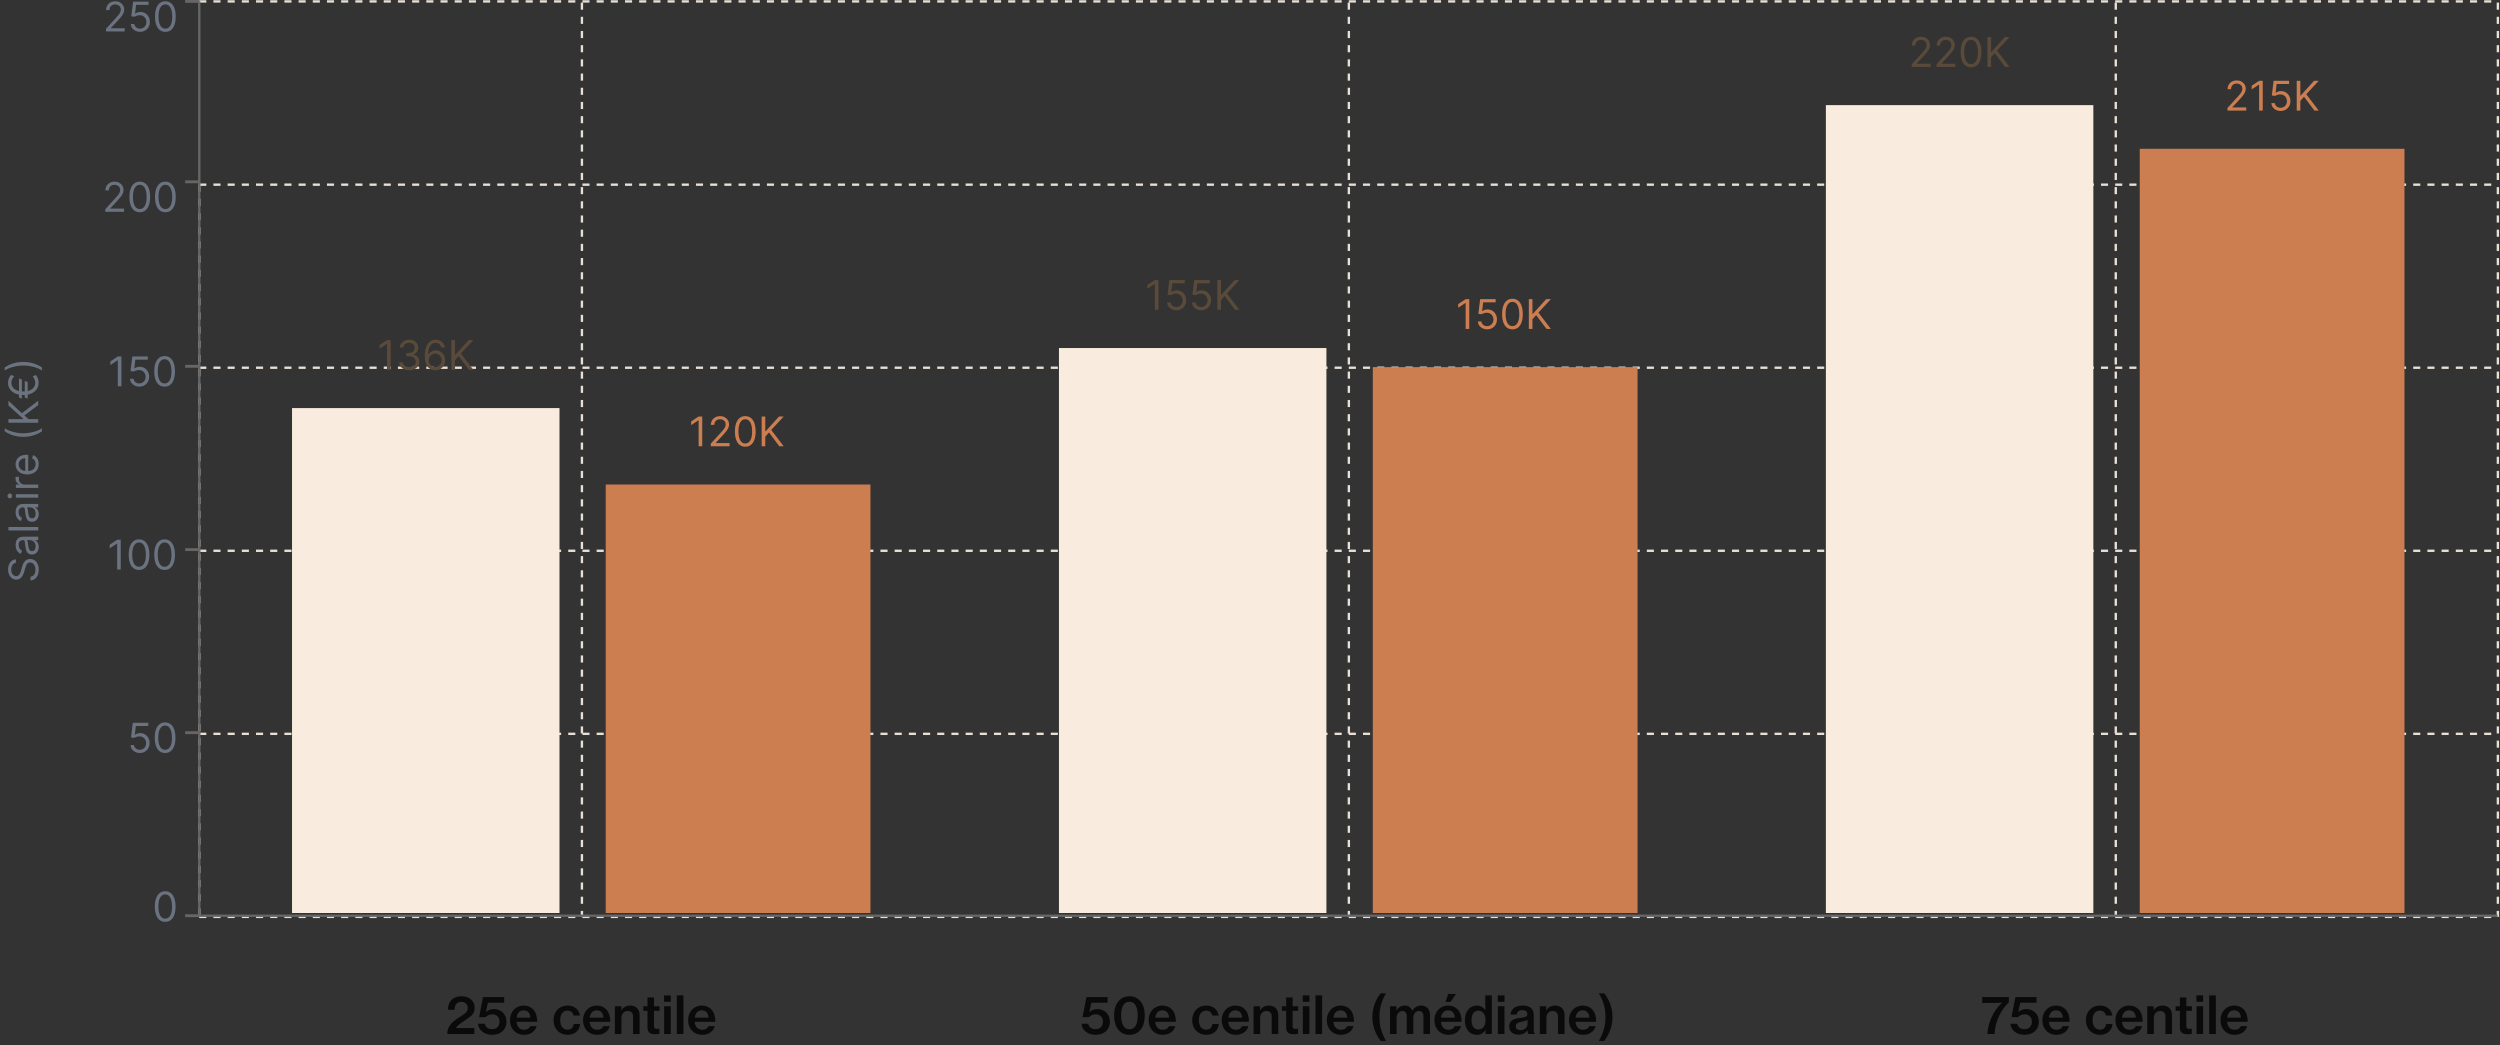 <svg width="916" height="383" viewBox="0 0 916 383" fill="none" xmlns="http://www.w3.org/2000/svg">
<rect x="0" y="0" width="916" height="383" fill="#333333" stroke="none"/>
<path d="M73 335.951H915.092" stroke="#E8DFD5" stroke-width="0.865" stroke-dasharray="2.6 2.6"/>
<path d="M73 268.878H915.092" stroke="#E8DFD5" stroke-width="0.865" stroke-dasharray="2.6 2.6"/>
<path d="M73 201.806H915.092" stroke="#E8DFD5" stroke-width="0.865" stroke-dasharray="2.6 2.6"/>
<path d="M73 134.733H915.092" stroke="#E8DFD5" stroke-width="0.865" stroke-dasharray="2.6 2.6"/>
<path d="M73 67.661H915.092" stroke="#E8DFD5" stroke-width="0.865" stroke-dasharray="2.6 2.6"/>
<path d="M73 0.521H915.092" stroke="#E8DFD5" stroke-width="0.865" stroke-dasharray="2.6 2.6"/>
<path d="M213.22 0.951V335.951" stroke="#E8DFD5" stroke-width="0.865" stroke-dasharray="2.6 2.6"/>
<path d="M494.22 0.951V335.951" stroke="#E8DFD5" stroke-width="0.865" stroke-dasharray="2.6 2.6"/>
<path d="M775.22 0.951V335.951" stroke="#E8DFD5" stroke-width="0.865" stroke-dasharray="2.6 2.6"/>
<path d="M73 67.661V335.951" stroke="#E8DFD5" stroke-width="0.865" stroke-dasharray="2.6 2.6"/>
<path d="M915.22 0.951V335.951" stroke="#E8DFD5" stroke-width="0.865" stroke-dasharray="2.6 2.6"/>
<path d="M73.024 335.52H915.116" stroke="#666666" stroke-width="0.865"/>
<path d="M73.024 0.521L73.024 335.521" stroke="#666666" stroke-width="0.865"/>
<path d="M67.847 335.52H73.024" stroke="#666666" stroke-width="1.041"/>
<path d="M60.532 337.761C59.729 337.761 59.046 337.543 58.481 337.106C57.916 336.666 57.485 336.028 57.187 335.194C56.888 334.356 56.739 333.344 56.739 332.158C56.739 330.979 56.888 329.972 57.187 329.138C57.488 328.299 57.922 327.66 58.486 327.22C59.054 326.776 59.736 326.554 60.532 326.554C61.327 326.554 62.007 326.776 62.572 327.22C63.14 327.66 63.573 328.299 63.872 329.138C64.173 329.972 64.324 330.979 64.324 332.158C64.324 333.344 64.175 334.356 63.877 335.194C63.579 336.028 63.147 336.666 62.583 337.106C62.018 337.543 61.334 337.761 60.532 337.761ZM60.532 336.59C61.327 336.59 61.945 336.206 62.385 335.439C62.826 334.672 63.046 333.578 63.046 332.158C63.046 331.213 62.945 330.409 62.742 329.745C62.544 329.081 62.256 328.575 61.879 328.227C61.507 327.879 61.057 327.705 60.532 327.705C59.743 327.705 59.127 328.093 58.683 328.871C58.239 329.645 58.017 330.741 58.017 332.158C58.017 333.102 58.117 333.905 58.316 334.565C58.515 335.226 58.801 335.728 59.173 336.073C59.55 336.417 60.003 336.59 60.532 336.59Z" fill="#6B7280"/>
<path d="M67.847 268.448H73.024" stroke="#666666" stroke-width="1.041"/>
<path d="M51.217 275.898C50.592 275.898 50.029 275.774 49.529 275.525C49.028 275.277 48.627 274.936 48.325 274.503C48.023 274.069 47.858 273.576 47.829 273.022H49.108C49.157 273.515 49.381 273.924 49.779 274.247C50.18 274.566 50.66 274.726 51.217 274.726C51.664 274.726 52.062 274.622 52.41 274.412C52.762 274.203 53.037 273.915 53.236 273.549C53.438 273.18 53.539 272.763 53.539 272.297C53.539 271.821 53.435 271.397 53.225 271.024C53.019 270.648 52.735 270.351 52.373 270.135C52.011 269.918 51.597 269.808 51.132 269.804C50.798 269.801 50.455 269.852 50.104 269.959C49.752 270.062 49.463 270.195 49.236 270.358L48 270.209L48.66 264.84H54.328V266.012H49.768L49.385 269.229H49.449C49.672 269.052 49.953 268.904 50.29 268.787C50.628 268.67 50.979 268.611 51.345 268.611C52.013 268.611 52.607 268.771 53.129 269.091C53.655 269.407 54.067 269.84 54.365 270.39C54.667 270.941 54.818 271.569 54.818 272.276C54.818 272.972 54.662 273.593 54.349 274.14C54.04 274.684 53.614 275.113 53.071 275.429C52.527 275.742 51.91 275.898 51.217 275.898ZM60.492 275.898C59.69 275.898 59.006 275.68 58.441 275.243C57.877 274.803 57.445 274.165 57.147 273.331C56.849 272.493 56.7 271.481 56.7 270.294C56.7 269.116 56.849 268.109 57.147 267.274C57.449 266.436 57.882 265.797 58.447 265.357C59.015 264.913 59.697 264.691 60.492 264.691C61.288 264.691 61.968 264.913 62.532 265.357C63.1 265.797 63.534 266.436 63.832 267.274C64.134 268.109 64.285 269.116 64.285 270.294C64.285 271.481 64.136 272.493 63.837 273.331C63.539 274.165 63.108 274.803 62.543 275.243C61.978 275.68 61.295 275.898 60.492 275.898ZM60.492 274.726C61.288 274.726 61.906 274.343 62.346 273.576C62.786 272.809 63.006 271.715 63.006 270.294C63.006 269.35 62.905 268.546 62.703 267.881C62.504 267.217 62.216 266.711 61.84 266.363C61.467 266.015 61.018 265.841 60.492 265.841C59.704 265.841 59.088 266.23 58.644 267.008C58.2 267.782 57.978 268.878 57.978 270.294C57.978 271.239 58.077 272.042 58.276 272.702C58.475 273.363 58.761 273.865 59.134 274.21C59.51 274.554 59.963 274.726 60.492 274.726Z" fill="#6B7280"/>
<path d="M67.847 201.375H73.024" stroke="#666666" stroke-width="1.041"/>
<path d="M44.245 197.768V208.677H42.924V199.153H42.86L40.197 200.921V199.579L42.924 197.768H44.245ZM50.94 208.826C50.138 208.826 49.454 208.608 48.89 208.171C48.325 207.73 47.894 207.093 47.595 206.258C47.297 205.42 47.148 204.408 47.148 203.222C47.148 202.043 47.297 201.036 47.595 200.202C47.897 199.364 48.33 198.725 48.895 198.284C49.463 197.84 50.145 197.619 50.94 197.619C51.736 197.619 52.416 197.84 52.981 198.284C53.549 198.725 53.982 199.364 54.28 200.202C54.582 201.036 54.733 202.043 54.733 203.222C54.733 204.408 54.584 205.42 54.286 206.258C53.987 207.093 53.556 207.73 52.991 208.171C52.427 208.608 51.743 208.826 50.94 208.826ZM50.94 207.654C51.736 207.654 52.354 207.271 52.794 206.503C53.234 205.736 53.455 204.643 53.455 203.222C53.455 202.278 53.353 201.473 53.151 200.809C52.952 200.145 52.664 199.639 52.288 199.291C51.915 198.943 51.466 198.769 50.94 198.769C50.152 198.769 49.536 199.158 49.092 199.936C48.648 200.71 48.426 201.805 48.426 203.222C48.426 204.167 48.526 204.969 48.724 205.63C48.923 206.29 49.209 206.793 49.582 207.137C49.959 207.482 50.411 207.654 50.94 207.654ZM60.315 208.826C59.513 208.826 58.829 208.608 58.265 208.171C57.7 207.73 57.269 207.093 56.97 206.258C56.672 205.42 56.523 204.408 56.523 203.222C56.523 202.043 56.672 201.036 56.97 200.202C57.272 199.364 57.705 198.725 58.27 198.284C58.838 197.84 59.52 197.619 60.315 197.619C61.111 197.619 61.791 197.84 62.356 198.284C62.924 198.725 63.357 199.364 63.655 200.202C63.957 201.036 64.108 202.043 64.108 203.222C64.108 204.408 63.959 205.42 63.661 206.258C63.362 207.093 62.931 207.73 62.366 208.171C61.802 208.608 61.118 208.826 60.315 208.826ZM60.315 207.654C61.111 207.654 61.729 207.271 62.169 206.503C62.609 205.736 62.83 204.643 62.83 203.222C62.83 202.278 62.728 201.473 62.526 200.809C62.327 200.145 62.039 199.639 61.663 199.291C61.29 198.943 60.841 198.769 60.315 198.769C59.527 198.769 58.911 199.158 58.467 199.936C58.023 200.71 57.801 201.805 57.801 203.222C57.801 204.167 57.901 204.969 58.099 205.63C58.298 206.29 58.584 206.793 58.957 207.137C59.334 207.482 59.786 207.654 60.315 207.654Z" fill="#6B7280"/>
<path d="M67.847 134.211H73.024" stroke="#666666" stroke-width="1.041"/>
<path d="M44.491 130.611V141.521H43.17V131.996H43.106L40.443 133.765V132.422L43.17 130.611H44.491ZM51.037 141.67C50.412 141.67 49.849 141.545 49.349 141.297C48.848 141.048 48.447 140.707 48.145 140.274C47.843 139.841 47.678 139.347 47.65 138.793H48.928C48.978 139.287 49.201 139.695 49.599 140.018C50 140.338 50.48 140.498 51.037 140.498C51.485 140.498 51.883 140.393 52.231 140.184C52.582 139.974 52.857 139.686 53.056 139.321C53.259 138.951 53.36 138.534 53.36 138.069C53.36 137.593 53.255 137.169 53.045 136.796C52.84 136.419 52.556 136.123 52.193 135.906C51.831 135.69 51.417 135.579 50.952 135.576C50.618 135.572 50.276 135.624 49.924 135.73C49.572 135.833 49.283 135.967 49.056 136.13L47.82 135.981L48.481 130.611H54.148V131.783H49.589L49.205 135.001H49.269C49.493 134.823 49.773 134.676 50.111 134.559C50.448 134.441 50.799 134.383 51.165 134.383C51.833 134.383 52.428 134.543 52.95 134.862C53.475 135.178 53.887 135.611 54.185 136.162C54.487 136.712 54.638 137.341 54.638 138.047C54.638 138.744 54.482 139.365 54.169 139.912C53.861 140.455 53.434 140.885 52.891 141.201C52.348 141.513 51.73 141.67 51.037 141.67ZM60.312 141.67C59.51 141.67 58.826 141.451 58.262 141.014C57.697 140.574 57.266 139.937 56.967 139.102C56.669 138.264 56.52 137.252 56.52 136.066C56.52 134.887 56.669 133.88 56.967 133.046C57.269 132.208 57.702 131.568 58.267 131.128C58.835 130.684 59.517 130.462 60.312 130.462C61.108 130.462 61.788 130.684 62.353 131.128C62.921 131.568 63.354 132.208 63.652 133.046C63.954 133.88 64.105 134.887 64.105 136.066C64.105 137.252 63.956 138.264 63.658 139.102C63.359 139.937 62.928 140.574 62.363 141.014C61.799 141.451 61.115 141.67 60.312 141.67ZM60.312 140.498C61.108 140.498 61.726 140.114 62.166 139.347C62.606 138.58 62.827 137.486 62.827 136.066C62.827 135.121 62.725 134.317 62.523 133.653C62.324 132.989 62.037 132.483 61.66 132.135C61.287 131.787 60.838 131.613 60.312 131.613C59.524 131.613 58.908 132.002 58.464 132.779C58.02 133.554 57.798 134.649 57.798 136.066C57.798 137.011 57.898 137.813 58.097 138.474C58.295 139.134 58.581 139.637 58.954 139.981C59.331 140.326 59.783 140.498 60.312 140.498Z" fill="#6B7280"/>
<path d="M67.847 66.612H73.024" stroke="#666666" stroke-width="1.041"/>
<path d="M67.847 0.521H73.024" stroke="#666666" stroke-width="1.041"/>
<path d="M38.575 77.612V76.653L42.175 72.712C42.598 72.25 42.946 71.849 43.219 71.508C43.493 71.163 43.695 70.84 43.827 70.538C43.962 70.233 44.029 69.913 44.029 69.58C44.029 69.196 43.937 68.864 43.752 68.584C43.571 68.303 43.322 68.086 43.006 67.934C42.69 67.781 42.335 67.705 41.941 67.705C41.522 67.705 41.156 67.792 40.844 67.966C40.535 68.136 40.295 68.376 40.125 68.685C39.958 68.994 39.874 69.356 39.874 69.771H38.617C38.617 69.132 38.765 68.571 39.059 68.088C39.354 67.605 39.755 67.229 40.263 66.959C40.775 66.689 41.348 66.554 41.984 66.554C42.623 66.554 43.189 66.689 43.683 66.959C44.176 67.229 44.564 67.593 44.844 68.051C45.125 68.509 45.265 69.019 45.265 69.58C45.265 69.981 45.192 70.373 45.047 70.757C44.904 71.137 44.656 71.561 44.301 72.03C43.949 72.495 43.461 73.063 42.836 73.734L40.386 76.355V76.44H45.457V77.612H38.575ZM51.215 77.761C50.412 77.761 49.729 77.543 49.164 77.106C48.599 76.666 48.168 76.028 47.87 75.194C47.571 74.356 47.422 73.344 47.422 72.158C47.422 70.979 47.571 69.972 47.87 69.138C48.172 68.299 48.605 67.66 49.169 67.22C49.738 66.776 50.419 66.554 51.215 66.554C52.01 66.554 52.69 66.776 53.255 67.22C53.823 67.66 54.256 68.299 54.555 69.138C54.856 69.972 55.008 70.979 55.008 72.158C55.008 73.344 54.858 74.356 54.56 75.194C54.262 76.028 53.83 76.666 53.266 77.106C52.701 77.543 52.017 77.761 51.215 77.761ZM51.215 76.59C52.01 76.59 52.628 76.206 53.069 75.439C53.509 74.672 53.729 73.578 53.729 72.158C53.729 71.213 53.628 70.409 53.425 69.745C53.227 69.081 52.939 68.575 52.562 68.227C52.19 67.879 51.74 67.705 51.215 67.705C50.426 67.705 49.81 68.094 49.367 68.871C48.923 69.645 48.701 70.741 48.701 72.158C48.701 73.102 48.8 73.905 48.999 74.565C49.198 75.226 49.484 75.728 49.856 76.073C50.233 76.417 50.686 76.59 51.215 76.59ZM60.59 77.761C59.787 77.761 59.104 77.543 58.539 77.106C57.974 76.666 57.543 76.028 57.245 75.194C56.946 74.356 56.797 73.344 56.797 72.158C56.797 70.979 56.946 69.972 57.245 69.138C57.547 68.299 57.98 67.66 58.544 67.22C59.113 66.776 59.794 66.554 60.59 66.554C61.385 66.554 62.065 66.776 62.63 67.22C63.198 67.66 63.631 68.299 63.93 69.138C64.231 69.972 64.382 70.979 64.382 72.158C64.382 73.344 64.233 74.356 63.935 75.194C63.637 76.028 63.205 76.666 62.641 77.106C62.076 77.543 61.392 77.761 60.59 77.761ZM60.59 76.59C61.385 76.59 62.003 76.206 62.444 75.439C62.884 74.672 63.104 73.578 63.104 72.158C63.104 71.213 63.003 70.409 62.8 69.745C62.602 69.081 62.314 68.575 61.938 68.227C61.565 67.879 61.115 67.705 60.59 67.705C59.801 67.705 59.185 68.094 58.742 68.871C58.298 69.645 58.076 70.741 58.076 72.158C58.076 73.102 58.175 73.905 58.374 74.565C58.573 75.226 58.859 75.728 59.231 76.073C59.608 76.417 60.061 76.59 60.59 76.59Z" fill="#6B7280"/>
<path d="M38.824 11.521V10.562L42.424 6.62C42.847 6.158 43.195 5.757 43.468 5.416C43.742 5.072 43.944 4.748 44.076 4.447C44.211 4.141 44.278 3.822 44.278 3.488C44.278 3.104 44.186 2.772 44.001 2.492C43.82 2.211 43.572 1.995 43.255 1.842C42.939 1.689 42.584 1.613 42.19 1.613C41.771 1.613 41.405 1.7 41.093 1.874C40.784 2.044 40.544 2.284 40.374 2.593C40.207 2.902 40.123 3.264 40.123 3.68H38.866C38.866 3.04 39.014 2.479 39.308 1.996C39.603 1.513 40.004 1.137 40.512 0.867C41.023 0.597 41.597 0.462 42.233 0.462C42.872 0.462 43.438 0.597 43.932 0.867C44.425 1.137 44.813 1.501 45.093 1.959C45.374 2.417 45.514 2.927 45.514 3.488C45.514 3.889 45.441 4.282 45.295 4.665C45.154 5.045 44.905 5.469 44.55 5.938C44.198 6.403 43.71 6.971 43.085 7.643L40.635 10.263V10.349H45.706V11.521H38.824ZM51.315 11.67C50.69 11.67 50.127 11.545 49.626 11.297C49.125 11.048 48.724 10.707 48.422 10.274C48.12 9.841 47.955 9.347 47.927 8.793H49.205C49.255 9.287 49.479 9.695 49.877 10.018C50.278 10.338 50.757 10.498 51.315 10.498C51.762 10.498 52.16 10.393 52.508 10.184C52.859 9.974 53.135 9.686 53.334 9.321C53.536 8.951 53.637 8.534 53.637 8.069C53.637 7.593 53.532 7.169 53.323 6.796C53.117 6.419 52.833 6.123 52.471 5.906C52.108 5.69 51.695 5.579 51.23 5.576C50.896 5.572 50.553 5.624 50.201 5.73C49.85 5.833 49.56 5.967 49.333 6.13L48.097 5.981L48.758 0.611H54.425V1.783H49.866L49.482 5.001H49.546C49.77 4.823 50.05 4.676 50.388 4.559C50.725 4.441 51.077 4.383 51.443 4.383C52.11 4.383 52.705 4.543 53.227 4.862C53.753 5.178 54.164 5.611 54.463 6.162C54.765 6.712 54.916 7.341 54.916 8.047C54.916 8.744 54.759 9.365 54.447 9.912C54.138 10.455 53.712 10.885 53.168 11.201C52.625 11.513 52.007 11.67 51.315 11.67ZM60.59 11.67C59.787 11.67 59.104 11.451 58.539 11.014C57.974 10.574 57.543 9.937 57.245 9.102C56.946 8.264 56.797 7.252 56.797 6.066C56.797 4.887 56.946 3.88 57.245 3.046C57.547 2.208 57.98 1.568 58.544 1.128C59.113 0.684 59.794 0.462 60.59 0.462C61.385 0.462 62.065 0.684 62.63 1.128C63.198 1.568 63.631 2.208 63.93 3.046C64.231 3.88 64.382 4.887 64.382 6.066C64.382 7.252 64.233 8.264 63.935 9.102C63.637 9.937 63.205 10.574 62.641 11.014C62.076 11.451 61.392 11.67 60.59 11.67ZM60.59 10.498C61.385 10.498 62.003 10.114 62.444 9.347C62.884 8.58 63.104 7.486 63.104 6.066C63.104 5.121 63.003 4.317 62.8 3.653C62.602 2.989 62.314 2.483 61.938 2.135C61.565 1.787 61.115 1.613 60.59 1.613C59.801 1.613 59.185 2.002 58.742 2.779C58.298 3.554 58.076 4.649 58.076 6.066C58.076 7.011 58.175 7.813 58.374 8.474C58.573 9.134 58.859 9.637 59.231 9.981C59.608 10.326 60.061 10.498 60.59 10.498Z" fill="#6B7280"/>
<path d="M5.818 206.234C5.278 206.297 4.859 206.557 4.561 207.011C4.263 207.466 4.114 208.023 4.114 208.684C4.114 209.167 4.192 209.589 4.348 209.952C4.504 210.31 4.719 210.591 4.993 210.793C5.266 210.992 5.577 211.092 5.925 211.092C6.216 211.092 6.466 211.022 6.676 210.884C6.882 210.742 7.054 210.561 7.192 210.34C7.327 210.12 7.439 209.889 7.528 209.648C7.613 209.407 7.683 209.185 7.736 208.982L8.034 207.874C8.109 207.59 8.212 207.274 8.343 206.926C8.474 206.574 8.654 206.239 8.881 205.919C9.105 205.596 9.392 205.33 9.744 205.12C10.095 204.911 10.527 204.806 11.038 204.806C11.628 204.806 12.161 204.96 12.636 205.269C13.112 205.575 13.49 206.022 13.771 206.612C14.052 207.198 14.192 207.91 14.192 208.748C14.192 209.529 14.066 210.206 13.814 210.777C13.561 211.345 13.21 211.793 12.759 212.12C12.308 212.443 11.784 212.626 11.188 212.668V211.305C11.599 211.269 11.94 211.131 12.21 210.889C12.477 210.644 12.675 210.335 12.807 209.962C12.935 209.586 12.999 209.181 12.999 208.748C12.999 208.244 12.917 207.791 12.754 207.389C12.587 206.988 12.356 206.67 12.061 206.436C11.763 206.202 11.415 206.084 11.017 206.084C10.655 206.084 10.36 206.186 10.133 206.388C9.906 206.59 9.721 206.857 9.579 207.187C9.437 207.517 9.312 207.874 9.206 208.258L8.822 209.6C8.577 210.452 8.228 211.127 7.773 211.624C7.319 212.121 6.724 212.37 5.989 212.37C5.378 212.37 4.845 212.205 4.391 211.875C3.933 211.541 3.577 211.093 3.325 210.532C3.07 209.968 2.942 209.337 2.942 208.641C2.942 207.938 3.068 207.313 3.32 206.766C3.569 206.219 3.909 205.786 4.343 205.467C4.776 205.143 5.268 204.973 5.818 204.955V206.234ZM14.192 200.397C14.192 200.915 14.094 201.386 13.899 201.808C13.7 202.231 13.414 202.567 13.041 202.815C12.665 203.064 12.21 203.188 11.678 203.188C11.209 203.188 10.829 203.096 10.538 202.911C10.243 202.726 10.012 202.48 9.845 202.171C9.678 201.862 9.554 201.521 9.472 201.148C9.387 200.771 9.32 200.393 9.27 200.013C9.206 199.516 9.158 199.113 9.126 198.804C9.091 198.492 9.032 198.264 8.95 198.122C8.869 197.977 8.727 197.904 8.524 197.904H8.482C7.956 197.904 7.548 198.048 7.256 198.335C6.965 198.619 6.82 199.051 6.82 199.63C6.82 200.23 6.951 200.7 7.214 201.041C7.477 201.382 7.757 201.622 8.055 201.76L7.629 202.954C7.132 202.741 6.745 202.456 6.468 202.101C6.188 201.743 5.992 201.352 5.882 200.93C5.768 200.503 5.712 200.084 5.712 199.672C5.712 199.41 5.744 199.108 5.808 198.767C5.868 198.422 5.994 198.09 6.186 197.771C6.377 197.448 6.667 197.18 7.054 196.966C7.441 196.753 7.96 196.647 8.609 196.647H14V197.904H12.892V197.968C13.07 198.053 13.26 198.195 13.462 198.394C13.664 198.593 13.837 198.857 13.979 199.188C14.121 199.518 14.192 199.921 14.192 200.397ZM13.062 200.205C13.062 199.708 12.965 199.289 12.77 198.948C12.574 198.604 12.322 198.344 12.013 198.17C11.704 197.993 11.379 197.904 11.038 197.904H9.888C9.952 197.957 10.01 198.074 10.064 198.256C10.113 198.433 10.158 198.639 10.197 198.873C10.232 199.104 10.264 199.33 10.293 199.55C10.318 199.767 10.339 199.942 10.357 200.077C10.399 200.404 10.468 200.709 10.564 200.993C10.657 201.274 10.797 201.501 10.985 201.675C11.17 201.846 11.422 201.931 11.742 201.931C12.178 201.931 12.508 201.769 12.732 201.446C12.952 201.119 13.062 200.706 13.062 200.205ZM3.091 193.095H14V194.352H3.091V193.095ZM14.192 188.385C14.192 188.904 14.094 189.374 13.899 189.797C13.7 190.219 13.414 190.555 13.041 190.803C12.665 191.052 12.21 191.176 11.678 191.176C11.209 191.176 10.829 191.084 10.538 190.899C10.243 190.715 10.012 190.468 9.845 190.159C9.678 189.85 9.554 189.509 9.472 189.136C9.387 188.76 9.32 188.382 9.27 188.002C9.206 187.504 9.158 187.101 9.126 186.792C9.091 186.48 9.032 186.253 8.95 186.111C8.869 185.965 8.727 185.892 8.524 185.892H8.482C7.956 185.892 7.548 186.036 7.256 186.324C6.965 186.608 6.82 187.039 6.82 187.618C6.82 188.218 6.951 188.689 7.214 189.03C7.477 189.371 7.757 189.61 8.055 189.749L7.629 190.942C7.132 190.729 6.745 190.445 6.468 190.09C6.188 189.731 5.992 189.34 5.882 188.918C5.768 188.492 5.712 188.073 5.712 187.661C5.712 187.398 5.744 187.096 5.808 186.755C5.868 186.411 5.994 186.079 6.186 185.759C6.377 185.436 6.667 185.168 7.054 184.955C7.441 184.742 7.96 184.635 8.609 184.635H14V185.892H12.892V185.956C13.07 186.041 13.26 186.183 13.462 186.382C13.664 186.581 13.837 186.846 13.979 187.176C14.121 187.506 14.192 187.909 14.192 188.385ZM13.062 188.193C13.062 187.696 12.965 187.277 12.77 186.936C12.574 186.592 12.322 186.333 12.013 186.159C11.704 185.981 11.379 185.892 11.038 185.892H9.888C9.952 185.945 10.01 186.063 10.064 186.244C10.113 186.421 10.158 186.627 10.197 186.862C10.232 187.093 10.264 187.318 10.293 187.538C10.318 187.755 10.339 187.931 10.357 188.066C10.399 188.392 10.468 188.698 10.564 188.982C10.657 189.262 10.797 189.49 10.985 189.664C11.17 189.834 11.422 189.919 11.742 189.919C12.178 189.919 12.508 189.758 12.732 189.434C12.952 189.108 13.062 188.694 13.062 188.193ZM14 182.341H5.818V181.084H14V182.341ZM4.455 181.701C4.455 181.946 4.371 182.158 4.204 182.335C4.037 182.509 3.837 182.596 3.602 182.596C3.368 182.596 3.167 182.509 3 182.335C2.833 182.158 2.75 181.946 2.75 181.701C2.75 181.456 2.833 181.247 3 181.073C3.167 180.895 3.368 180.807 3.602 180.807C3.837 180.807 4.037 180.895 4.204 181.073C4.371 181.247 4.455 181.456 4.455 181.701ZM14 178.781H5.818V177.567H7.054V177.481C6.649 177.332 6.321 177.062 6.069 176.672C5.816 176.281 5.69 175.841 5.69 175.351C5.69 175.258 5.692 175.143 5.696 175.004C5.699 174.866 5.705 174.761 5.712 174.69H6.99C6.979 174.733 6.963 174.83 6.942 174.983C6.917 175.132 6.905 175.29 6.905 175.457C6.905 175.855 6.988 176.21 7.155 176.523C7.319 176.831 7.546 177.077 7.837 177.258C8.125 177.435 8.453 177.524 8.822 177.524H14V178.781ZM14.171 170.019C14.171 170.807 13.996 171.487 13.648 172.059C13.297 172.627 12.807 173.066 12.178 173.374C11.546 173.68 10.811 173.833 9.973 173.833C9.135 173.833 8.396 173.68 7.757 173.374C7.114 173.066 6.614 172.636 6.255 172.085C5.893 171.531 5.712 170.885 5.712 170.146C5.712 169.72 5.783 169.3 5.925 168.884C6.067 168.469 6.298 168.09 6.617 167.749C6.933 167.409 7.352 167.137 7.874 166.934C8.396 166.732 9.039 166.631 9.803 166.631H10.335L10.335 172.938H9.249L9.249 167.909C8.787 167.909 8.375 168.002 8.013 168.186C7.651 168.367 7.365 168.627 7.155 168.964C6.946 169.298 6.841 169.692 6.841 170.146C6.841 170.647 6.965 171.08 7.214 171.446C7.459 171.808 7.778 172.087 8.173 172.282C8.567 172.478 8.989 172.575 9.44 172.575H10.165C10.783 172.575 11.306 172.469 11.736 172.256C12.162 172.039 12.487 171.739 12.711 171.356C12.931 170.972 13.041 170.526 13.041 170.019C13.041 169.688 12.995 169.39 12.903 169.124C12.807 168.854 12.665 168.621 12.477 168.426C12.285 168.231 12.047 168.08 11.763 167.973L12.104 166.759C12.516 166.887 12.878 167.101 13.19 167.403C13.499 167.705 13.741 168.078 13.915 168.522C14.085 168.966 14.171 169.465 14.171 170.019ZM8.545 160.052C7.203 160.052 5.969 159.878 4.843 159.53C3.714 159.179 2.675 158.678 1.727 158.028L1.727 156.92C2.079 157.176 2.512 157.416 3.027 157.639C3.538 157.86 4.101 158.053 4.716 158.22C5.326 158.387 5.958 158.518 6.612 158.614C7.265 158.706 7.91 158.753 8.545 158.753C9.391 158.753 10.248 158.671 11.118 158.508C11.988 158.344 12.796 158.124 13.542 157.847C14.288 157.57 14.895 157.261 15.364 156.92V158.028C14.415 158.678 13.379 159.179 12.253 159.53C11.124 159.878 9.888 160.052 8.545 160.052ZM14 154.895H3.091V153.574H8.503V153.446L3.091 148.545V146.82L8.013 151.4L14 146.82V148.418L8.929 152.21L10.463 153.574H14V154.895ZM6.947 138.611L8.013 139.101L8.013 146.047L6.947 145.664V138.611ZM9.078 139.527L10.143 140.017L10.143 146.047L9.078 145.664L9.078 139.527ZM4.071 137.354L5.179 137.865C4.973 138.093 4.795 138.332 4.646 138.584C4.497 138.837 4.382 139.101 4.3 139.378C4.218 139.655 4.178 139.946 4.178 140.252C4.178 140.855 4.344 141.399 4.678 141.882C5.012 142.365 5.504 142.746 6.154 143.027C6.804 143.307 7.601 143.448 8.545 143.448C9.49 143.448 10.287 143.307 10.937 143.027C11.587 142.746 12.079 142.365 12.413 141.882C12.746 141.399 12.913 140.855 12.913 140.252C12.913 139.939 12.873 139.644 12.791 139.367C12.709 139.087 12.597 138.826 12.455 138.584C12.313 138.339 12.153 138.114 11.976 137.908L13.084 137.375C13.435 137.748 13.702 138.185 13.883 138.686C14.06 139.186 14.149 139.708 14.149 140.252C14.149 141.125 13.922 141.899 13.467 142.574C13.013 143.245 12.367 143.773 11.528 144.156C10.69 144.536 9.696 144.726 8.545 144.726C7.395 144.726 6.401 144.536 5.562 144.156C4.724 143.773 4.078 143.245 3.624 142.574C3.169 141.899 2.942 141.125 2.942 140.252C2.942 139.687 3.039 139.16 3.235 138.67C3.43 138.176 3.709 137.737 4.071 137.354ZM8.545 132.62C9.888 132.62 11.124 132.796 12.253 133.147C13.379 133.495 14.415 133.994 15.364 134.644V135.752C15.012 135.496 14.579 135.258 14.064 135.038C13.553 134.814 12.992 134.619 12.381 134.452C11.766 134.285 11.133 134.156 10.479 134.063C9.822 133.968 9.178 133.92 8.545 133.92C7.7 133.92 6.843 134.001 5.973 134.165C5.103 134.328 4.295 134.548 3.549 134.825C2.803 135.102 2.196 135.411 1.727 135.752L1.727 134.644C2.675 133.994 3.714 133.495 4.843 133.147C5.969 132.796 7.203 132.62 8.545 132.62Z" fill="#6B7280"/>
<path d="M143.13 124.611V135.521H141.809V125.996H141.745L139.082 127.765V126.422L141.809 124.611H143.13ZM149.954 135.67C149.25 135.67 148.624 135.549 148.073 135.307C147.526 135.066 147.091 134.73 146.768 134.301C146.449 133.867 146.275 133.365 146.246 132.793H147.588C147.617 133.145 147.738 133.448 147.951 133.704C148.164 133.956 148.443 134.152 148.787 134.29C149.131 134.429 149.513 134.498 149.932 134.498C150.401 134.498 150.816 134.416 151.179 134.253C151.541 134.089 151.825 133.862 152.031 133.571C152.237 133.28 152.34 132.942 152.34 132.559C152.34 132.158 152.24 131.804 152.042 131.499C151.843 131.19 151.552 130.948 151.168 130.774C150.784 130.6 150.316 130.513 149.762 130.513H148.888V129.342H149.762C150.195 129.342 150.575 129.263 150.902 129.107C151.232 128.951 151.489 128.731 151.674 128.447C151.862 128.163 151.956 127.829 151.956 127.445C151.956 127.076 151.875 126.755 151.711 126.481C151.548 126.208 151.317 125.995 151.019 125.842C150.724 125.689 150.376 125.613 149.975 125.613C149.598 125.613 149.243 125.682 148.909 125.821C148.579 125.956 148.309 126.153 148.1 126.412C147.89 126.668 147.777 126.976 147.759 127.339H146.481C146.502 126.767 146.674 126.266 146.997 125.837C147.32 125.403 147.743 125.066 148.265 124.824C148.791 124.583 149.368 124.462 149.996 124.462C150.671 124.462 151.25 124.599 151.733 124.872C152.216 125.142 152.587 125.499 152.846 125.943C153.105 126.387 153.235 126.866 153.235 127.381C153.235 127.996 153.073 128.519 152.75 128.953C152.43 129.386 151.995 129.686 151.445 129.853V129.938C152.134 130.052 152.672 130.345 153.059 130.817C153.446 131.286 153.64 131.866 153.64 132.559C153.64 133.152 153.478 133.685 153.155 134.157C152.835 134.626 152.398 134.995 151.845 135.265C151.291 135.535 150.66 135.67 149.954 135.67ZM159.44 135.67C158.993 135.663 158.545 135.577 158.098 135.414C157.651 135.251 157.242 134.975 156.873 134.588C156.504 134.198 156.207 133.67 155.983 133.006C155.76 132.339 155.648 131.501 155.648 130.492C155.648 129.526 155.738 128.67 155.919 127.925C156.101 127.175 156.363 126.545 156.708 126.034C157.052 125.519 157.468 125.128 157.954 124.862C158.444 124.595 158.996 124.462 159.611 124.462C160.222 124.462 160.765 124.585 161.241 124.83C161.72 125.071 162.111 125.409 162.413 125.842C162.715 126.275 162.91 126.774 162.999 127.339H161.699C161.578 126.849 161.344 126.442 160.996 126.119C160.648 125.796 160.186 125.634 159.611 125.634C158.766 125.634 158.1 126.002 157.613 126.737C157.13 127.472 156.887 128.503 156.884 129.832H156.969C157.168 129.53 157.404 129.272 157.677 129.059C157.954 128.843 158.26 128.676 158.593 128.559C158.927 128.441 159.281 128.383 159.653 128.383C160.278 128.383 160.85 128.539 161.369 128.851C161.887 129.16 162.303 129.588 162.615 130.135C162.928 130.679 163.084 131.302 163.084 132.005C163.084 132.68 162.933 133.297 162.631 133.859C162.329 134.416 161.905 134.86 161.358 135.19C160.815 135.517 160.175 135.677 159.44 135.67ZM159.44 134.498C159.888 134.498 160.289 134.386 160.644 134.162C161.003 133.938 161.285 133.638 161.491 133.262C161.701 132.886 161.805 132.467 161.805 132.005C161.805 131.554 161.704 131.144 161.502 130.774C161.303 130.402 161.028 130.105 160.676 129.885C160.328 129.665 159.93 129.555 159.483 129.555C159.146 129.555 158.831 129.622 158.54 129.757C158.249 129.888 157.993 130.07 157.773 130.3C157.557 130.531 157.386 130.796 157.262 131.094C157.137 131.389 157.075 131.699 157.075 132.026C157.075 132.459 157.177 132.864 157.379 133.241C157.585 133.617 157.865 133.921 158.221 134.152C158.579 134.382 158.986 134.498 159.44 134.498ZM165.37 135.521V124.611H166.691V130.023H166.819L171.72 124.611H173.446L168.865 129.533L173.446 135.521H171.848L168.055 130.449L166.691 131.984V135.521H165.37Z" fill="#5A4A3A"/>
<rect x="107" y="149.521" width="98" height="185" fill="#F9ECDE"/>
<path d="M257.293 152.611V163.521H255.972V153.996H255.908L253.244 155.765V154.422L255.972 152.611H257.293ZM260.43 163.521V162.562L264.031 158.62C264.453 158.158 264.801 157.757 265.075 157.416C265.348 157.072 265.551 156.748 265.682 156.447C265.817 156.141 265.885 155.822 265.885 155.488C265.885 155.104 265.792 154.772 265.608 154.492C265.426 154.211 265.178 153.995 264.862 153.842C264.546 153.689 264.191 153.613 263.797 153.613C263.377 153.613 263.012 153.7 262.699 153.874C262.39 154.044 262.151 154.284 261.98 154.593C261.813 154.902 261.73 155.264 261.73 155.68H260.473C260.473 155.04 260.62 154.479 260.915 153.996C261.21 153.513 261.611 153.137 262.119 152.867C262.63 152.597 263.203 152.462 263.839 152.462C264.478 152.462 265.045 152.597 265.538 152.867C266.032 153.137 266.419 153.501 266.7 153.959C266.98 154.417 267.12 154.927 267.12 155.488C267.12 155.889 267.048 156.282 266.902 156.665C266.76 157.045 266.511 157.469 266.156 157.938C265.805 158.403 265.316 158.972 264.691 159.643L262.241 162.263V162.349H267.312V163.521H260.43ZM273.07 163.67C272.268 163.67 271.584 163.451 271.02 163.014C270.455 162.574 270.023 161.937 269.725 161.102C269.427 160.264 269.278 159.252 269.278 158.066C269.278 156.887 269.427 155.88 269.725 155.046C270.027 154.208 270.46 153.568 271.025 153.128C271.593 152.684 272.275 152.462 273.07 152.462C273.866 152.462 274.546 152.684 275.11 153.128C275.679 153.568 276.112 154.208 276.41 155.046C276.712 155.88 276.863 156.887 276.863 158.066C276.863 159.252 276.714 160.264 276.415 161.102C276.117 161.937 275.686 162.574 275.121 163.014C274.556 163.451 273.873 163.67 273.07 163.67ZM273.07 162.498C273.866 162.498 274.484 162.114 274.924 161.347C275.364 160.58 275.585 159.486 275.585 158.066C275.585 157.121 275.483 156.317 275.281 155.653C275.082 154.989 274.794 154.483 274.418 154.135C274.045 153.787 273.596 153.613 273.07 153.613C272.282 153.613 271.666 154.002 271.222 154.779C270.778 155.554 270.556 156.649 270.556 158.066C270.556 159.011 270.656 159.813 270.854 160.474C271.053 161.134 271.339 161.637 271.712 161.981C272.088 162.326 272.541 162.498 273.07 162.498ZM279.079 163.521V152.611H280.4V158.023H280.528L285.428 152.611H287.154L282.573 157.533L287.154 163.521H285.556L281.763 158.449L280.4 159.984V163.521H279.079Z" fill="#CC7E51"/>
<rect x="221.936" y="177.521" width="97" height="157" fill="#CC7E51"/>
<path d="M424.46 102.611V113.521H423.139V103.996H423.075L420.411 105.765V104.422L423.139 102.611H424.46ZM431.006 113.67C430.381 113.67 429.818 113.545 429.318 113.297C428.817 113.048 428.416 112.707 428.114 112.274C427.812 111.841 427.647 111.347 427.618 110.793H428.897C428.946 111.287 429.17 111.695 429.568 112.018C429.969 112.338 430.449 112.498 431.006 112.498C431.454 112.498 431.851 112.393 432.199 112.184C432.551 111.974 432.826 111.686 433.025 111.321C433.227 110.951 433.329 110.534 433.329 110.069C433.329 109.593 433.224 109.169 433.014 108.796C432.808 108.419 432.524 108.123 432.162 107.906C431.8 107.69 431.386 107.579 430.921 107.576C430.587 107.572 430.244 107.624 429.893 107.73C429.541 107.833 429.252 107.967 429.025 108.13L427.789 107.981L428.449 102.611H434.117V103.783H429.557L429.174 107.001H429.238C429.461 106.823 429.742 106.676 430.079 106.559C430.417 106.441 430.768 106.383 431.134 106.383C431.802 106.383 432.396 106.543 432.918 106.862C433.444 107.178 433.856 107.611 434.154 108.162C434.456 108.712 434.607 109.341 434.607 110.047C434.607 110.744 434.451 111.365 434.138 111.912C433.829 112.455 433.403 112.885 432.86 113.201C432.316 113.513 431.699 113.67 431.006 113.67ZM440.132 113.67C439.507 113.67 438.944 113.545 438.444 113.297C437.943 113.048 437.542 112.707 437.24 112.274C436.938 111.841 436.773 111.347 436.744 110.793H438.023C438.072 111.287 438.296 111.695 438.694 112.018C439.095 112.338 439.575 112.498 440.132 112.498C440.58 112.498 440.977 112.393 441.325 112.184C441.677 111.974 441.952 111.686 442.151 111.321C442.353 110.951 442.455 110.534 442.455 110.069C442.455 109.593 442.35 109.169 442.14 108.796C441.934 108.419 441.65 108.123 441.288 107.906C440.926 107.69 440.512 107.579 440.047 107.576C439.713 107.572 439.37 107.624 439.019 107.73C438.667 107.833 438.378 107.967 438.151 108.13L436.915 107.981L437.575 102.611H443.243V103.783H438.683L438.3 107.001H438.364C438.587 106.823 438.868 106.676 439.205 106.559C439.543 106.441 439.894 106.383 440.26 106.383C440.928 106.383 441.522 106.543 442.044 106.862C442.57 107.178 442.982 107.611 443.28 108.162C443.582 108.712 443.733 109.341 443.733 110.047C443.733 110.744 443.577 111.365 443.264 111.912C442.955 112.455 442.529 112.885 441.986 113.201C441.442 113.513 440.825 113.67 440.132 113.67ZM446.041 113.521V102.611H447.362V108.023H447.49L452.39 102.611H454.116L449.535 107.533L454.116 113.521H452.518L448.725 108.449L447.362 109.984V113.521H446.041Z" fill="#5A4A3A"/>
<rect x="388" y="127.521" width="98" height="207" fill="#F9ECDE"/>
<path d="M538.335 109.611V120.521H537.014V110.996H536.95L534.287 112.765V111.422L537.014 109.611H538.335ZM544.882 120.67C544.257 120.67 543.694 120.545 543.193 120.297C542.692 120.048 542.291 119.707 541.989 119.274C541.687 118.841 541.522 118.347 541.494 117.793H542.772C542.822 118.287 543.046 118.695 543.443 119.018C543.845 119.338 544.324 119.498 544.882 119.498C545.329 119.498 545.727 119.393 546.075 119.184C546.426 118.974 546.702 118.686 546.9 118.321C547.103 117.951 547.204 117.534 547.204 117.069C547.204 116.593 547.099 116.169 546.89 115.796C546.684 115.419 546.4 115.123 546.038 114.906C545.675 114.69 545.262 114.579 544.796 114.576C544.463 114.572 544.12 114.624 543.768 114.73C543.417 114.833 543.127 114.967 542.9 115.13L541.664 114.981L542.325 109.611H547.992V110.783H543.433L543.049 114.001H543.113C543.337 113.823 543.617 113.676 543.955 113.559C544.292 113.441 544.644 113.383 545.009 113.383C545.677 113.383 546.272 113.543 546.794 113.862C547.319 114.178 547.731 114.611 548.03 115.162C548.332 115.712 548.482 116.341 548.482 117.047C548.482 117.744 548.326 118.365 548.014 118.912C547.705 119.455 547.279 119.885 546.735 120.201C546.192 120.513 545.574 120.67 544.882 120.67ZM554.157 120.67C553.354 120.67 552.671 120.451 552.106 120.014C551.541 119.574 551.11 118.937 550.812 118.102C550.513 117.264 550.364 116.252 550.364 115.066C550.364 113.887 550.513 112.88 550.812 112.046C551.113 111.208 551.547 110.568 552.111 110.128C552.679 109.684 553.361 109.462 554.157 109.462C554.952 109.462 555.632 109.684 556.197 110.128C556.765 110.568 557.198 111.208 557.497 112.046C557.798 112.88 557.949 113.887 557.949 115.066C557.949 116.252 557.8 117.264 557.502 118.102C557.204 118.937 556.772 119.574 556.208 120.014C555.643 120.451 554.959 120.67 554.157 120.67ZM554.157 119.498C554.952 119.498 555.57 119.114 556.01 118.347C556.451 117.58 556.671 116.486 556.671 115.066C556.671 114.121 556.57 113.317 556.367 112.653C556.168 111.989 555.881 111.483 555.504 111.135C555.132 110.787 554.682 110.613 554.157 110.613C553.368 110.613 552.752 111.002 552.308 111.779C551.864 112.554 551.643 113.649 551.643 115.066C551.643 116.011 551.742 116.813 551.941 117.474C552.14 118.134 552.426 118.637 552.798 118.981C553.175 119.326 553.628 119.498 554.157 119.498ZM560.165 120.521V109.611H561.486V115.023H561.614L566.515 109.611H568.241L563.66 114.533L568.241 120.521H566.643L562.85 115.449L561.486 116.984V120.521H560.165Z" fill="#CC7E51"/>
<rect x="503" y="134.521" width="97" height="200" fill="#CC7E51"/>
<path d="M816.146 40.52V39.562L819.747 35.62C820.17 35.158 820.518 34.757 820.791 34.416C821.065 34.072 821.267 33.748 821.398 33.447C821.533 33.141 821.601 32.822 821.601 32.488C821.601 32.104 821.509 31.772 821.324 31.492C821.143 31.211 820.894 30.995 820.578 30.842C820.262 30.689 819.907 30.613 819.513 30.613C819.094 30.613 818.728 30.7 818.416 30.874C818.107 31.044 817.867 31.284 817.696 31.593C817.53 31.902 817.446 32.264 817.446 32.68H816.189C816.189 32.04 816.336 31.479 816.631 30.996C816.926 30.513 817.327 30.137 817.835 29.867C818.346 29.597 818.92 29.462 819.555 29.462C820.195 29.462 820.761 29.597 821.255 29.867C821.748 30.137 822.135 30.501 822.416 30.959C822.696 31.417 822.837 31.927 822.837 32.488C822.837 32.889 822.764 33.282 822.618 33.665C822.476 34.045 822.228 34.469 821.873 34.938C821.521 35.403 821.033 35.971 820.408 36.643L817.957 39.263V39.349H823.028V40.52H816.146ZM829.064 29.611V40.52H827.743V30.996H827.679L825.015 32.765V31.422L827.743 29.611H829.064ZM835.61 40.67C834.985 40.67 834.422 40.545 833.922 40.297C833.421 40.048 833.02 39.707 832.718 39.274C832.416 38.841 832.251 38.347 832.222 37.793H833.501C833.55 38.287 833.774 38.695 834.172 39.018C834.573 39.338 835.053 39.498 835.61 39.498C836.058 39.498 836.455 39.393 836.803 39.184C837.155 38.974 837.43 38.686 837.629 38.321C837.831 37.951 837.933 37.534 837.933 37.069C837.933 36.593 837.828 36.169 837.618 35.796C837.412 35.419 837.128 35.123 836.766 34.906C836.404 34.69 835.99 34.58 835.525 34.576C835.191 34.572 834.848 34.624 834.497 34.73C834.145 34.833 833.856 34.967 833.629 35.13L832.393 34.981L833.053 29.611H838.721V30.783H834.161L833.778 34.001H833.842C834.065 33.823 834.346 33.676 834.683 33.559C835.021 33.441 835.372 33.383 835.738 33.383C836.406 33.383 837 33.542 837.522 33.862C838.048 34.178 838.46 34.611 838.758 35.162C839.06 35.712 839.211 36.341 839.211 37.047C839.211 37.743 839.055 38.365 838.742 38.912C838.433 39.455 838.007 39.885 837.464 40.201C836.92 40.513 836.303 40.67 835.61 40.67ZM841.519 40.52V29.611H842.84V35.023H842.968L847.868 29.611H849.594L845.013 34.533L849.594 40.52H847.996L844.203 35.45L842.84 36.984V40.52H841.519Z" fill="#CC7E51"/>
<rect x="784" y="54.52" width="97" height="280" fill="#CC7E51"/>
<path d="M163.846 378.85C163.903 377.197 164.435 376.076 165.29 375.107C166.43 373.834 168.045 372.884 169.375 372.01C170.629 371.212 171.37 370.566 171.37 369.331C171.37 367.982 170.496 367.07 169.052 367.07C168.254 367.07 167.665 367.317 167.247 367.792C166.772 368.305 166.563 369.027 166.563 369.996H164.112C164.112 368.552 164.473 367.526 165.176 366.652C165.993 365.645 167.38 365.037 169.185 365.037C172.149 365.037 173.916 366.861 173.916 369.274C173.916 371.269 172.776 372.219 171.294 373.207C169.888 374.29 167.931 375.221 167.114 376.589V376.684H173.802V378.85H163.846ZM180.405 379.154C177.441 379.154 175.351 377.501 175.161 375.107H177.631C177.878 376.285 178.771 377.083 180.329 377.083C181.944 377.083 183.027 375.981 183.027 374.347C183.027 372.656 181.868 371.649 180.424 371.649C179.208 371.649 178.372 372.143 177.916 372.713H175.541L176.985 365.322H184.737V367.393H178.771L178.03 370.87H178.068C178.771 370.129 179.664 369.711 181.032 369.711C183.407 369.711 185.573 371.459 185.573 374.366C185.573 377.292 183.388 379.154 180.405 379.154ZM192.02 379.154C188.79 379.154 186.852 376.798 186.852 373.796C186.852 370.775 188.885 368.438 191.887 368.438C193.369 368.438 194.528 368.951 195.383 369.863C196.371 370.908 196.846 372.504 196.827 374.385H189.246C189.417 376.133 190.348 377.311 192.039 377.311C193.198 377.311 193.958 376.817 194.281 375.981H196.637C196.143 377.805 194.509 379.154 192.02 379.154ZM191.887 370.186C190.31 370.186 189.493 371.269 189.284 372.865H194.338C194.243 371.193 193.35 370.186 191.887 370.186ZM207.958 379.154C204.823 379.154 202.809 376.798 202.809 373.796C202.809 370.775 204.804 368.438 207.92 368.438C210.504 368.438 212.138 369.901 212.499 372.086H210.143C209.915 370.984 209.155 370.281 207.939 370.281C206.172 370.281 205.26 371.744 205.26 373.796C205.26 375.791 206.172 377.273 207.939 377.273C209.269 377.273 210.067 376.494 210.2 375.164H212.556C212.404 377.52 210.675 379.154 207.958 379.154ZM218.794 379.154C215.564 379.154 213.626 376.798 213.626 373.796C213.626 370.775 215.659 368.438 218.661 368.438C220.143 368.438 221.302 368.951 222.157 369.863C223.145 370.908 223.62 372.504 223.601 374.385H216.02C216.191 376.133 217.122 377.311 218.813 377.311C219.972 377.311 220.732 376.817 221.055 375.981H223.411C222.917 377.805 221.283 379.154 218.794 379.154ZM218.661 370.186C217.084 370.186 216.267 371.269 216.058 372.865H221.112C221.017 371.193 220.124 370.186 218.661 370.186ZM227.647 368.704V370.186H227.704C228.369 369.065 229.433 368.438 230.858 368.438C233.043 368.438 234.354 369.787 234.354 371.972V378.85H231.941V372.371C231.941 371.174 231.238 370.433 230.003 370.433C228.654 370.433 227.704 371.459 227.704 372.903V378.85H225.291V368.704H227.647ZM235.686 370.357V368.704H237.244V365.474H239.619V368.704H241.652V370.357H239.619V376.038C239.619 376.779 240.018 376.988 240.702 376.988C240.949 376.988 241.291 376.95 241.481 376.912H241.595V378.793C241.196 378.869 240.645 378.945 239.999 378.945C238.365 378.945 237.244 378.356 237.244 376.57V370.357H235.686ZM243.307 367.051V364.714H245.777V367.051H243.307ZM243.345 378.85V368.704H245.758V378.85H243.345ZM247.984 378.85V364.714H250.416V378.85H247.984ZM257.295 379.154C254.065 379.154 252.127 376.798 252.127 373.796C252.127 370.775 254.16 368.438 257.162 368.438C258.644 368.438 259.803 368.951 260.658 369.863C261.646 370.908 262.121 372.504 262.102 374.385H254.521C254.692 376.133 255.623 377.311 257.314 377.311C258.473 377.311 259.233 376.817 259.556 375.981H261.912C261.418 377.805 259.784 379.154 257.295 379.154ZM257.162 370.186C255.585 370.186 254.768 371.269 254.559 372.865H259.613C259.518 371.193 258.625 370.186 257.162 370.186Z" fill="#0A0A0A"/>
<path d="M728.17 378.85C728.417 374.024 730.963 369.635 733.585 367.412V367.374C733.585 367.374 732.179 367.469 730.697 367.469H726.289V365.322H736.036V367.279C733.452 369.692 731.02 373.834 730.811 378.85H728.17ZM741.867 379.154C738.903 379.154 736.813 377.501 736.623 375.107H739.093C739.34 376.285 740.233 377.083 741.791 377.083C743.406 377.083 744.489 375.981 744.489 374.347C744.489 372.656 743.33 371.649 741.886 371.649C740.67 371.649 739.834 372.143 739.378 372.713H737.003L738.447 365.322H746.199V367.393H740.233L739.492 370.87H739.53C740.233 370.129 741.126 369.711 742.494 369.711C744.869 369.711 747.035 371.459 747.035 374.366C747.035 377.292 744.85 379.154 741.867 379.154ZM753.482 379.154C750.252 379.154 748.314 376.798 748.314 373.796C748.314 370.775 750.347 368.438 753.349 368.438C754.831 368.438 755.99 368.951 756.845 369.863C757.833 370.908 758.308 372.504 758.289 374.385H750.708C750.879 376.133 751.81 377.311 753.501 377.311C754.66 377.311 755.42 376.817 755.743 375.981H758.099C757.605 377.805 755.971 379.154 753.482 379.154ZM753.349 370.186C751.772 370.186 750.955 371.269 750.746 372.865H755.8C755.705 371.193 754.812 370.186 753.349 370.186ZM769.42 379.154C766.285 379.154 764.271 376.798 764.271 373.796C764.271 370.775 766.266 368.438 769.382 368.438C771.966 368.438 773.6 369.901 773.961 372.086H771.605C771.377 370.984 770.617 370.281 769.401 370.281C767.634 370.281 766.722 371.744 766.722 373.796C766.722 375.791 767.634 377.273 769.401 377.273C770.731 377.273 771.529 376.494 771.662 375.164H774.018C773.866 377.52 772.137 379.154 769.42 379.154ZM780.256 379.154C777.026 379.154 775.088 376.798 775.088 373.796C775.088 370.775 777.121 368.438 780.123 368.438C781.605 368.438 782.764 368.951 783.619 369.863C784.607 370.908 785.082 372.504 785.063 374.385H777.482C777.653 376.133 778.584 377.311 780.275 377.311C781.434 377.311 782.194 376.817 782.517 375.981H784.873C784.379 377.805 782.745 379.154 780.256 379.154ZM780.123 370.186C778.546 370.186 777.729 371.269 777.52 372.865H782.574C782.479 371.193 781.586 370.186 780.123 370.186ZM789.109 368.704V370.186H789.166C789.831 369.065 790.895 368.438 792.32 368.438C794.505 368.438 795.816 369.787 795.816 371.972V378.85H793.403V372.371C793.403 371.174 792.7 370.433 791.465 370.433C790.116 370.433 789.166 371.459 789.166 372.903V378.85H786.753V368.704H789.109ZM797.148 370.357V368.704H798.706V365.474H801.081V368.704H803.114V370.357H801.081V376.038C801.081 376.779 801.48 376.988 802.164 376.988C802.411 376.988 802.753 376.95 802.943 376.912H803.057V378.793C802.658 378.869 802.107 378.945 801.461 378.945C799.827 378.945 798.706 378.356 798.706 376.57V370.357H797.148ZM804.768 367.051V364.714H807.238V367.051H804.768ZM804.806 378.85V368.704H807.219V378.85H804.806ZM809.446 378.85V364.714H811.878V378.85H809.446ZM818.757 379.154C815.527 379.154 813.589 376.798 813.589 373.796C813.589 370.775 815.622 368.438 818.624 368.438C820.106 368.438 821.265 368.951 822.12 369.863C823.108 370.908 823.583 372.504 823.564 374.385H815.983C816.154 376.133 817.085 377.311 818.776 377.311C819.935 377.311 820.695 376.817 821.018 375.981H823.374C822.88 377.805 821.246 379.154 818.757 379.154ZM818.624 370.186C817.047 370.186 816.23 371.269 816.021 372.865H821.075C820.98 371.193 820.087 370.186 818.624 370.186Z" fill="#0A0A0A"/>
<path d="M401.501 379.154C398.537 379.154 396.447 377.501 396.257 375.107H398.727C398.974 376.285 399.867 377.083 401.425 377.083C403.04 377.083 404.123 375.981 404.123 374.347C404.123 372.656 402.964 371.649 401.52 371.649C400.304 371.649 399.468 372.143 399.012 372.713H396.637L398.081 365.322H405.833V367.393H399.867L399.126 370.87H399.164C399.867 370.129 400.76 369.711 402.128 369.711C404.503 369.711 406.669 371.459 406.669 374.366C406.669 377.292 404.484 379.154 401.501 379.154ZM413.8 379.173C410.399 379.173 408.195 376.399 408.195 372.086C408.195 367.754 410.456 365.018 413.819 365.018C417.239 365.018 419.443 367.716 419.443 372.086C419.443 376.399 417.296 379.173 413.8 379.173ZM413.819 377.121C415.966 377.121 416.859 375.164 416.859 372.086C416.859 369.046 415.928 367.032 413.819 367.032C411.729 367.032 410.779 369.027 410.779 372.086C410.779 375.126 411.729 377.121 413.819 377.121ZM426.03 379.154C422.8 379.154 420.862 376.798 420.862 373.796C420.862 370.775 422.895 368.438 425.897 368.438C427.379 368.438 428.538 368.951 429.393 369.863C430.381 370.908 430.856 372.504 430.837 374.385H423.256C423.427 376.133 424.358 377.311 426.049 377.311C427.208 377.311 427.968 376.817 428.291 375.981H430.647C430.153 377.805 428.519 379.154 426.03 379.154ZM425.897 370.186C424.32 370.186 423.503 371.269 423.294 372.865H428.348C428.253 371.193 427.36 370.186 425.897 370.186ZM441.968 379.154C438.833 379.154 436.819 376.798 436.819 373.796C436.819 370.775 438.814 368.438 441.93 368.438C444.514 368.438 446.148 369.901 446.509 372.086H444.153C443.925 370.984 443.165 370.281 441.949 370.281C440.182 370.281 439.27 371.744 439.27 373.796C439.27 375.791 440.182 377.273 441.949 377.273C443.279 377.273 444.077 376.494 444.21 375.164H446.566C446.414 377.52 444.685 379.154 441.968 379.154ZM452.805 379.154C449.575 379.154 447.637 376.798 447.637 373.796C447.637 370.775 449.67 368.438 452.672 368.438C454.154 368.438 455.313 368.951 456.168 369.863C457.156 370.908 457.631 372.504 457.612 374.385H450.031C450.202 376.133 451.133 377.311 452.824 377.311C453.983 377.311 454.743 376.817 455.066 375.981H457.422C456.928 377.805 455.294 379.154 452.805 379.154ZM452.672 370.186C451.095 370.186 450.278 371.269 450.069 372.865H455.123C455.028 371.193 454.135 370.186 452.672 370.186ZM461.657 368.704V370.186H461.714C462.379 369.065 463.443 368.438 464.868 368.438C467.053 368.438 468.364 369.787 468.364 371.972V378.85H465.951V372.371C465.951 371.174 465.248 370.433 464.013 370.433C462.664 370.433 461.714 371.459 461.714 372.903V378.85H459.301V368.704H461.657ZM469.696 370.357V368.704H471.254V365.474H473.629V368.704H475.662V370.357H473.629V376.038C473.629 376.779 474.028 376.988 474.712 376.988C474.959 376.988 475.301 376.95 475.491 376.912H475.605V378.793C475.206 378.869 474.655 378.945 474.009 378.945C472.375 378.945 471.254 378.356 471.254 376.57V370.357H469.696ZM477.317 367.051V364.714H479.787V367.051H477.317ZM477.355 378.85V368.704H479.768V378.85H477.355ZM481.994 378.85V364.714H484.426V378.85H481.994ZM491.306 379.154C488.076 379.154 486.138 376.798 486.138 373.796C486.138 370.775 488.171 368.438 491.173 368.438C492.655 368.438 493.814 368.951 494.669 369.863C495.657 370.908 496.132 372.504 496.113 374.385H488.532C488.703 376.133 489.634 377.311 491.325 377.311C492.484 377.311 493.244 376.817 493.567 375.981H495.923C495.429 377.805 493.795 379.154 491.306 379.154ZM491.173 370.186C489.596 370.186 488.779 371.269 488.57 372.865H493.624C493.529 371.193 492.636 370.186 491.173 370.186ZM505.876 381.396C504.185 379.173 502.836 376.266 502.836 372.637C502.836 369.046 504.223 365.968 505.876 363.954H507.852C506.446 366.215 505.42 369.065 505.42 372.637C505.42 376.171 506.408 378.926 507.852 381.396H505.876ZM509.306 378.85V368.704H511.643V370.243H511.7C512.346 369.103 513.353 368.438 514.74 368.438C516.013 368.438 516.982 369.084 517.438 370.338H517.476C518.274 369.027 519.414 368.438 520.668 368.438C522.739 368.438 523.955 369.787 523.955 371.972V378.85H521.542V372.295C521.542 371.136 520.877 370.433 519.889 370.433C518.711 370.433 517.837 371.421 517.837 372.846V378.85H515.424V372.295C515.424 371.136 514.835 370.433 513.828 370.433C512.707 370.433 511.719 371.421 511.719 372.846V378.85H509.306ZM530.734 379.154C527.504 379.154 525.566 376.798 525.566 373.796C525.566 370.775 527.599 368.438 530.601 368.438C532.083 368.438 533.242 368.951 534.097 369.863C535.085 370.908 535.56 372.504 535.541 374.385H527.96C528.131 376.133 529.062 377.311 530.753 377.311C531.912 377.311 532.672 376.817 532.995 375.981H535.351C534.857 377.805 533.223 379.154 530.734 379.154ZM530.601 370.186C529.024 370.186 528.207 371.269 527.998 372.865H533.052C532.957 371.193 532.064 370.186 530.601 370.186ZM529.613 367.108L530.62 364.182H533.47L531.475 367.108H529.613ZM541.126 379.173C538.447 379.173 536.718 377.102 536.718 373.796C536.718 370.566 538.542 368.438 541.126 368.438C542.532 368.438 543.577 369.103 544.242 370.167H544.28C544.242 369.616 544.204 368.818 544.204 368.058V364.714H546.617V378.85H544.28V377.368H544.242C543.615 378.546 542.513 379.173 541.126 379.173ZM541.62 377.197C543.406 377.197 544.299 375.791 544.299 373.796C544.299 371.763 543.406 370.319 541.62 370.319C539.986 370.319 539.169 371.782 539.169 373.777C539.169 375.81 539.986 377.197 541.62 377.197ZM548.789 367.051V364.714H551.259V367.051H548.789ZM548.827 378.85V368.704H551.24V378.85H548.827ZM560.003 378.85C559.832 378.622 559.699 378.223 559.661 377.539H559.623C558.958 378.432 558.046 379.097 556.431 379.097C554.455 379.097 552.973 378.071 552.973 376.095C552.973 373.796 554.721 373.245 557.134 372.96C558.806 372.751 559.642 372.485 559.642 371.573C559.642 370.699 559.034 370.11 557.818 370.11C556.469 370.11 555.804 370.737 555.747 371.744H553.467C553.543 370.015 554.911 368.438 557.799 368.438C558.958 368.438 559.851 368.609 560.516 369.027C561.466 369.597 561.96 370.566 561.96 371.915V377.254C561.96 378.09 562.112 378.527 562.34 378.679V378.85H560.003ZM557.134 377.444C558.787 377.444 559.699 376.304 559.699 375.164V373.663C559.224 373.967 558.464 374.176 557.723 374.328C556.241 374.613 555.386 374.917 555.386 376.038C555.386 377.121 556.203 377.444 557.134 377.444ZM566.547 368.704V370.186H566.604C567.269 369.065 568.333 368.438 569.758 368.438C571.943 368.438 573.254 369.787 573.254 371.972V378.85H570.841V372.371C570.841 371.174 570.138 370.433 568.903 370.433C567.554 370.433 566.604 371.459 566.604 372.903V378.85H564.191V368.704H566.547ZM580.034 379.154C576.804 379.154 574.866 376.798 574.866 373.796C574.866 370.775 576.899 368.438 579.901 368.438C581.383 368.438 582.542 368.951 583.397 369.863C584.385 370.908 584.86 372.504 584.841 374.385H577.26C577.431 376.133 578.362 377.311 580.053 377.311C581.212 377.311 581.972 376.817 582.295 375.981H584.651C584.157 377.805 582.523 379.154 580.034 379.154ZM579.901 370.186C578.324 370.186 577.507 371.269 577.298 372.865H582.352C582.257 371.193 581.364 370.186 579.901 370.186ZM585.79 381.396C587.253 378.926 588.26 376.171 588.26 372.637C588.26 369.065 587.234 366.215 585.79 363.954H587.785C589.438 365.968 590.825 369.046 590.825 372.637C590.825 376.266 589.476 379.173 587.785 381.396H585.79Z" fill="#0A0A0A"/>
<path d="M700.467 24.52V23.562L704.068 19.62C704.491 19.158 704.839 18.757 705.112 18.416C705.385 18.072 705.588 17.748 705.719 17.447C705.854 17.141 705.922 16.822 705.922 16.488C705.922 16.104 705.829 15.772 705.645 15.492C705.464 15.211 705.215 14.995 704.899 14.842C704.583 14.689 704.228 14.613 703.834 14.613C703.415 14.613 703.049 14.7 702.736 14.874C702.427 15.044 702.188 15.284 702.017 15.593C701.85 15.902 701.767 16.264 701.767 16.68H700.51C700.51 16.04 700.657 15.479 700.952 14.996C701.247 14.513 701.648 14.137 702.156 13.867C702.667 13.597 703.241 13.462 703.876 13.462C704.515 13.462 705.082 13.597 705.575 13.867C706.069 14.137 706.456 14.501 706.737 14.959C707.017 15.417 707.157 15.927 707.157 16.488C707.157 16.889 707.085 17.282 706.939 17.665C706.797 18.045 706.548 18.469 706.193 18.938C705.842 19.403 705.354 19.971 704.729 20.643L702.278 23.263V23.349H707.349V24.52H700.467ZM709.549 24.52V23.562L713.15 19.62C713.573 19.158 713.921 18.757 714.194 18.416C714.468 18.072 714.67 17.748 714.801 17.447C714.936 17.141 715.004 16.822 715.004 16.488C715.004 16.104 714.911 15.772 714.727 15.492C714.546 15.211 714.297 14.995 713.981 14.842C713.665 14.689 713.31 14.613 712.916 14.613C712.497 14.613 712.131 14.7 711.818 14.874C711.509 15.044 711.27 15.284 711.099 15.593C710.932 15.902 710.849 16.264 710.849 16.68H709.592C709.592 16.04 709.739 15.479 710.034 14.996C710.329 14.513 710.73 14.137 711.238 13.867C711.749 13.597 712.323 13.462 712.958 13.462C713.597 13.462 714.164 13.597 714.657 13.867C715.151 14.137 715.538 14.501 715.819 14.959C716.099 15.417 716.24 15.927 716.24 16.488C716.24 16.889 716.167 17.282 716.021 17.665C715.879 18.045 715.631 18.469 715.275 18.938C714.924 19.403 714.436 19.971 713.811 20.643L711.36 23.263V23.349H716.431V24.52H709.549ZM722.189 24.67C721.387 24.67 720.703 24.451 720.139 24.015C719.574 23.574 719.143 22.937 718.844 22.102C718.546 21.264 718.397 20.252 718.397 19.066C718.397 17.887 718.546 16.88 718.844 16.046C719.146 15.208 719.579 14.568 720.144 14.128C720.712 13.684 721.394 13.462 722.189 13.462C722.985 13.462 723.665 13.684 724.23 14.128C724.798 14.568 725.231 15.208 725.529 16.046C725.831 16.88 725.982 17.887 725.982 19.066C725.982 20.252 725.833 21.264 725.535 22.102C725.236 22.937 724.805 23.574 724.24 24.015C723.676 24.451 722.992 24.67 722.189 24.67ZM722.189 23.498C722.985 23.498 723.603 23.114 724.043 22.347C724.483 21.58 724.704 20.486 724.704 19.066C724.704 18.121 724.602 17.317 724.4 16.653C724.201 15.989 723.914 15.483 723.537 15.135C723.164 14.787 722.715 14.613 722.189 14.613C721.401 14.613 720.785 15.002 720.341 15.779C719.897 16.553 719.675 17.649 719.675 19.066C719.675 20.011 719.775 20.813 719.974 21.474C720.172 22.134 720.458 22.637 720.831 22.981C721.208 23.326 721.66 23.498 722.189 23.498ZM728.198 24.52V13.611H729.519V19.023H729.647L734.547 13.611H736.273L731.692 18.533L736.273 24.52H734.675L730.883 19.45L729.519 20.984V24.52H728.198Z" fill="#5A4A3A"/>
<rect x="669" y="38.52" width="98" height="296" fill="#F9ECDE"/>
</svg>
